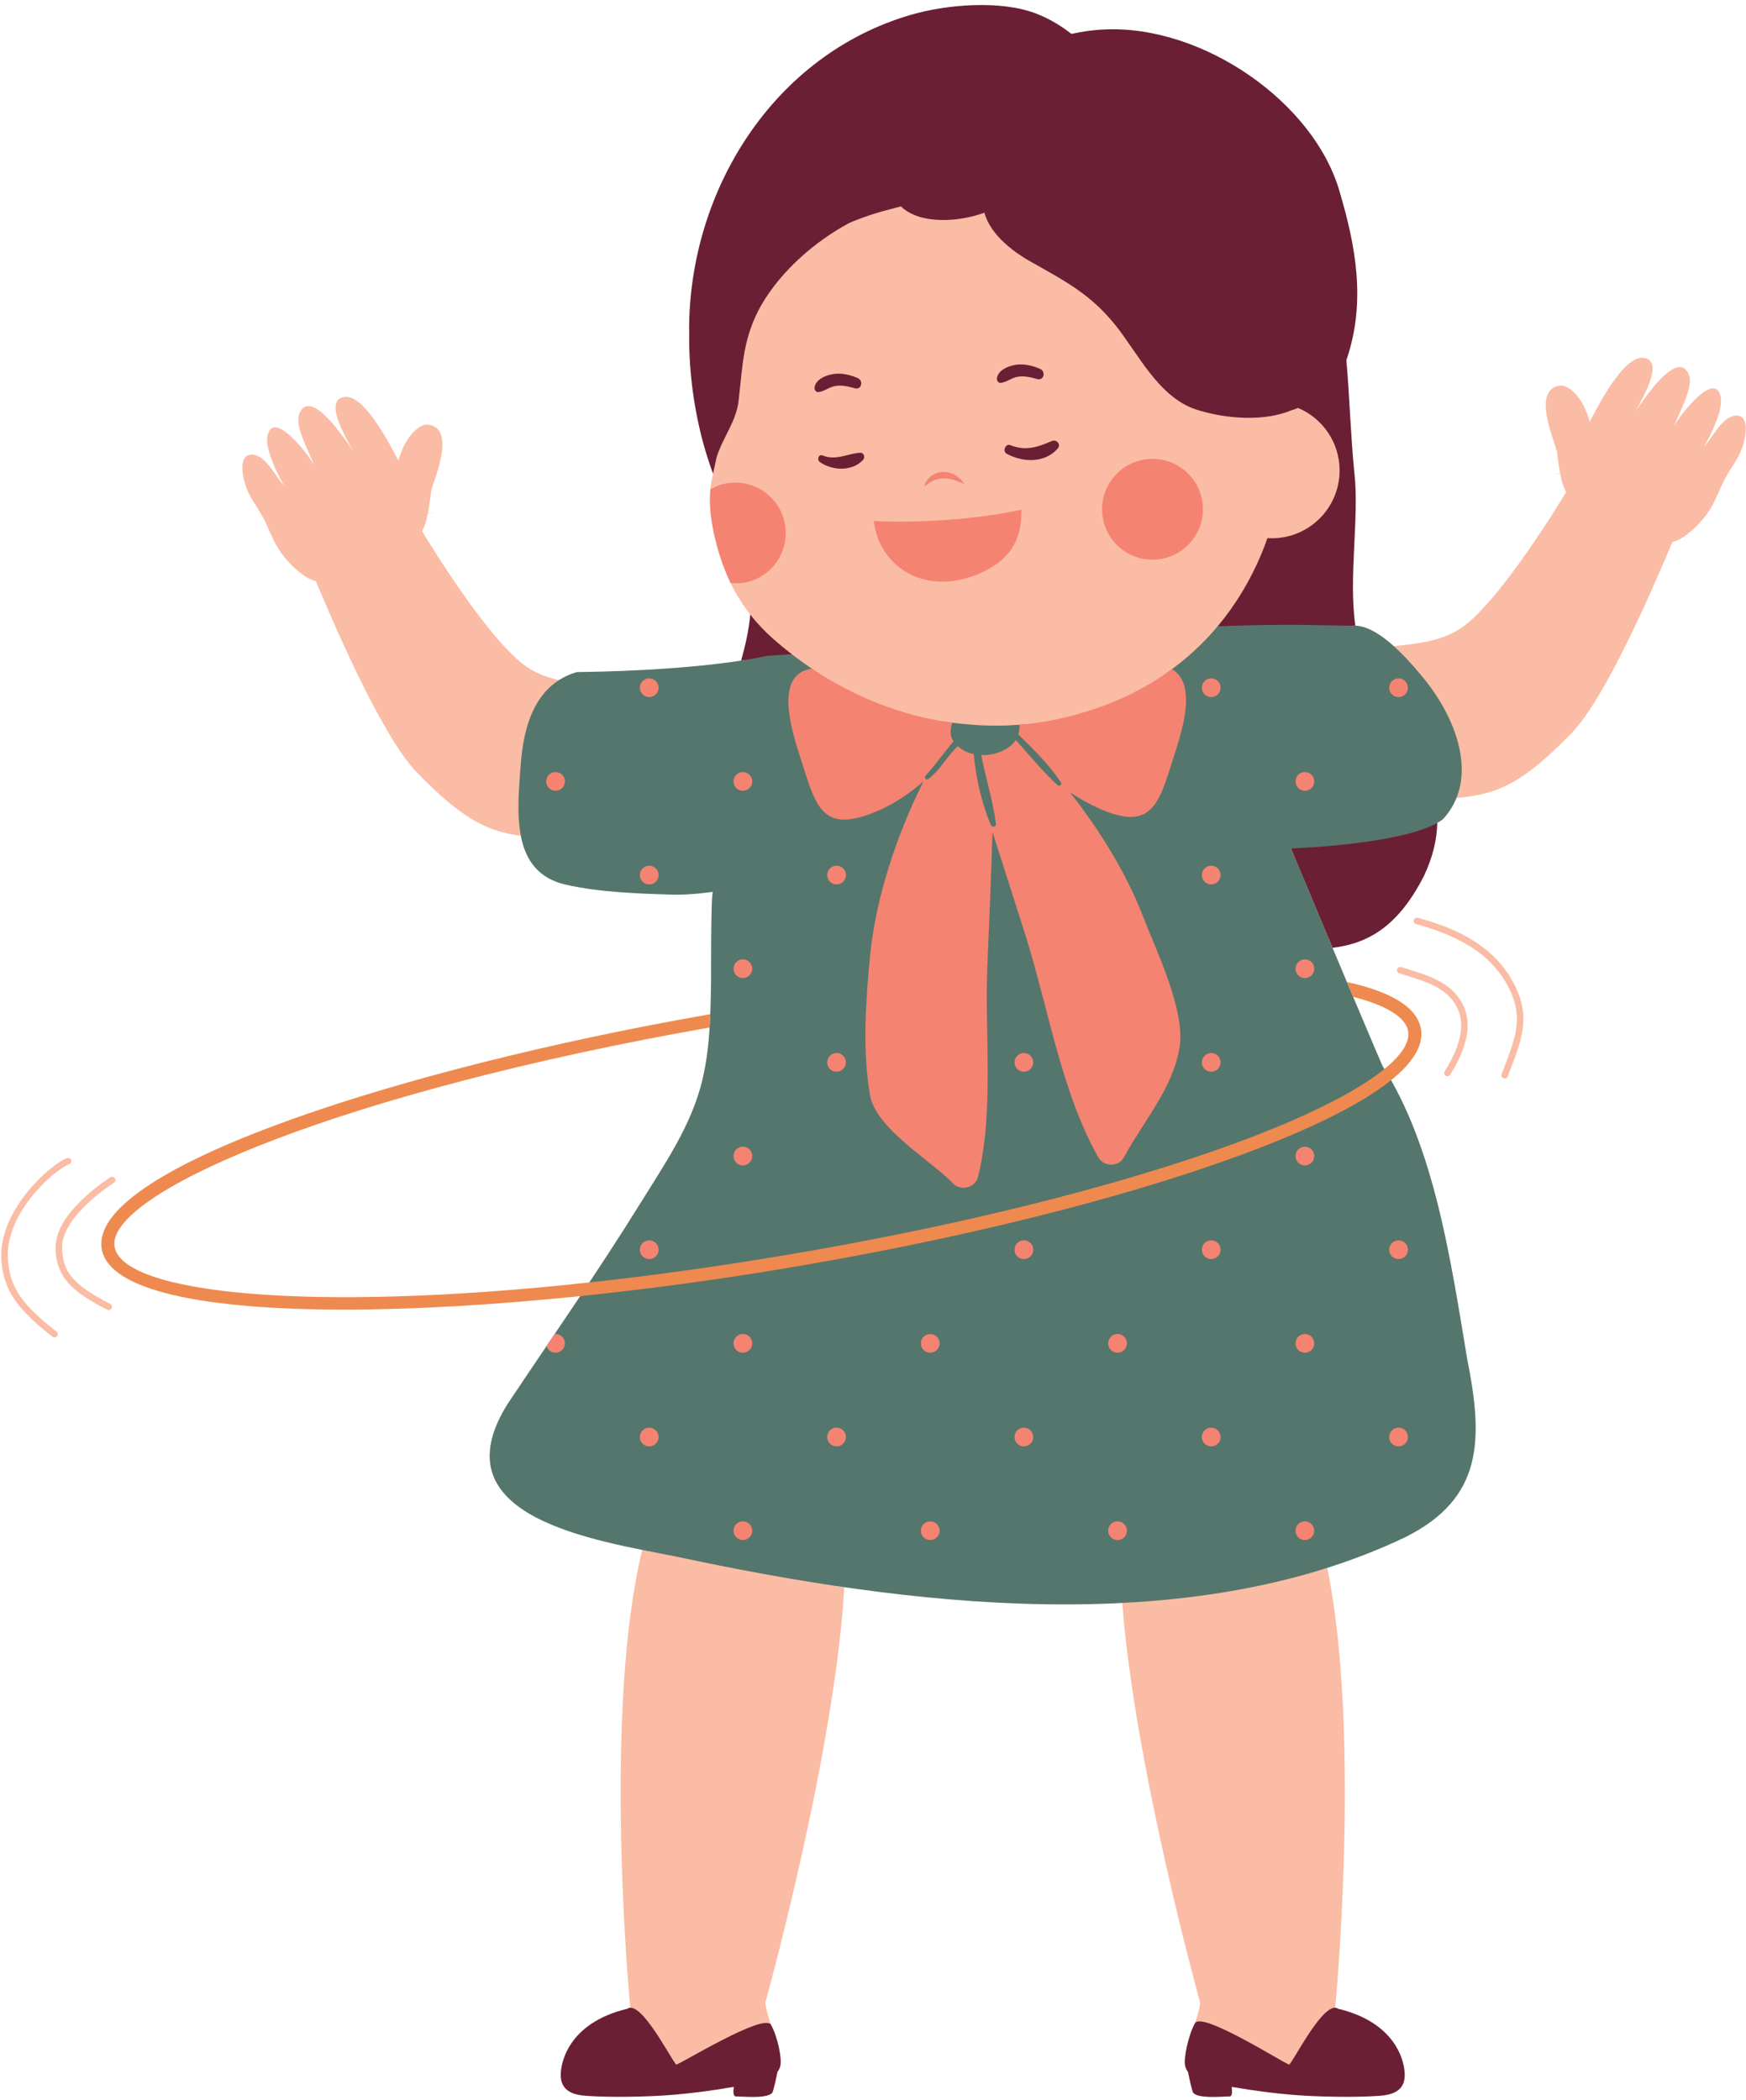 <?xml version="1.0" encoding="UTF-8" standalone="no"?><svg xmlns="http://www.w3.org/2000/svg" xmlns:xlink="http://www.w3.org/1999/xlink" fill="#000000" height="501.9" preserveAspectRatio="xMidYMid meet" version="1" viewBox="-0.3 -1.2 417.3 501.9" width="417.3" zoomAndPan="magnify"><defs><clipPath id="a"><path d="M 57 2 L 416.949 2 L 416.949 498 L 57 498 Z M 57 2"/></clipPath></defs><g><g clip-path="url(#a)" id="change1_5"><path d="M 175.602 138.242 C 175.164 138.242 174.762 138.242 174.328 138.18 C 172.863 135.164 171.715 131.93 170.844 128.508 C 169.785 124.344 169.07 120.051 169.477 115.73 C 170.145 115.34 170.871 115.039 171.617 114.785 C 171.582 115.012 171.551 115.238 171.523 115.469 L 171.512 115.582 L 171.496 115.66 C 171.488 115.77 171.477 115.883 171.461 115.988 C 171.145 119.465 171.555 123.176 172.781 128.016 C 173.633 131.355 174.758 134.484 176.121 137.301 C 176.27 137.598 176.43 137.887 176.582 138.18 C 176.258 138.211 175.934 138.238 175.602 138.242 Z M 413.895 98.23 C 410.922 99.051 408.957 103.492 406.984 105.551 C 408.523 102.82 411.516 96.98 410.969 93.781 C 409.785 87.008 401.109 98.035 399.832 100.664 C 400.762 97.75 404.715 91.223 403.273 88.188 C 400.512 82.125 392.434 94.5 390.676 96.953 C 391.773 94.809 397.961 84.777 392.359 84.32 C 387.629 83.957 381.512 96.059 379.633 99.633 C 379.746 99.391 378.574 96.492 378.336 96.023 C 377.012 93.426 374.566 90.555 372.277 91.004 C 365.996 92.234 370.945 103.504 371.855 106.863 C 372.055 109.137 372.418 111.105 372.617 112.082 L 370.926 111.922 L 372.633 112.164 C 372.707 112.523 372.754 112.734 372.754 112.734 L 372.789 112.645 C 372.895 113.871 373.352 115.156 373.996 116.438 L 373.992 116.434 C 373.992 116.434 357.379 144.328 347.895 149.535 C 344.102 151.852 338.66 152.715 332.805 153.223 C 333.449 153.801 334.09 154.414 334.719 155.047 C 334.133 155.109 333.551 155.164 332.977 155.215 L 332.113 155.289 L 331.469 154.711 C 328.363 151.922 325.633 150.414 323.574 150.355 L 321.891 150.305 L 321.652 148.641 C 320.734 142.266 321.074 135.23 321.406 128.43 C 321.695 122.473 321.965 116.848 321.402 111.973 C 320.918 107.102 320.625 102.145 320.34 97.352 C 320.102 93.309 319.855 89.133 319.496 85.062 L 319.457 84.637 L 319.598 84.234 C 324.281 70.656 321.574 57.438 317.949 45.16 C 312.262 25.258 287.824 7.797 265.652 7.797 C 265.055 7.797 264.465 7.809 263.855 7.836 C 261.488 7.922 258.988 8.254 256.207 8.855 L 255.293 9.051 L 254.559 8.477 C 252.07 6.539 249.375 4.98 246.758 3.965 C 243.492 2.68 239.172 2 234.258 2 C 228.863 2 222.949 2.816 218.031 4.246 C 189.113 12.633 168.492 40.34 166.551 72.617 L 166.438 77.621 C 166.254 85.797 167.246 94.461 169.305 102.684 C 169.742 104.426 170.281 106.258 170.938 108.258 C 170.711 109.461 170.422 110.656 170.152 111.855 C 170.148 111.895 170.141 111.93 170.137 111.965 L 170.137 111.934 C 170.129 111.969 170.121 112 170.113 112.035 C 169.875 113.094 169.664 114.16 169.535 115.234 C 169.504 115.391 169.504 115.574 169.473 115.73 C 169.07 120.055 169.785 124.344 170.844 128.512 C 171.715 131.93 172.863 135.164 174.324 138.18 C 175.617 140.832 177.176 143.324 179.004 145.672 C 179.57 146.395 180.168 147.098 180.785 147.789 C 180.34 151.199 179.527 154.438 178.762 157.23 L 178.418 158.48 L 177.137 158.676 C 169.867 159.785 157.164 161.164 137.867 161.441 C 136.648 161.82 135.523 162.348 134.426 163.043 L 133.723 163.488 L 132.914 163.309 C 132.359 163.184 131.848 163.043 131.336 162.902 C 131.957 162.344 132.621 161.82 133.352 161.355 C 130.828 160.789 128.551 160.004 126.684 158.863 C 117.195 153.656 100.586 125.762 100.586 125.762 L 100.578 125.766 C 101.223 124.484 101.68 123.199 101.789 121.973 L 101.82 122.062 C 101.82 122.062 101.867 121.875 101.934 121.547 L 103.688 121.34 L 101.953 121.461 C 102.148 120.504 102.52 118.508 102.727 116.191 C 103.633 112.836 108.582 101.562 102.305 100.332 C 100.012 99.887 97.57 102.754 96.242 105.352 C 96.004 105.82 94.832 108.719 94.949 108.961 L 94.945 108.961 C 93.07 105.387 86.953 93.285 82.219 93.652 C 76.617 94.105 82.805 104.137 83.906 106.285 C 82.145 103.828 74.07 91.453 71.309 97.516 C 69.863 100.555 73.816 107.078 74.746 109.996 C 73.469 107.363 64.793 96.336 63.613 103.113 C 63.062 106.309 66.055 112.152 67.594 114.879 C 65.621 112.824 63.656 108.383 60.684 107.559 C 57.473 106.887 57.422 110.031 57.777 112.254 C 58.645 117.656 61.215 119.312 63.43 124.227 C 64.562 126.73 65.492 129.121 67.176 131.328 C 68.816 133.473 70.816 135.422 73.117 136.852 C 73.812 137.246 74.5 137.508 75.184 137.688 C 78.496 145.566 90.625 174.41 99.273 183.355 C 110.602 195.07 116.559 197.52 124.184 198.57 C 124.051 197.895 123.949 197.199 123.867 196.496 C 124.062 196.527 124.254 196.562 124.453 196.59 L 125.871 196.781 L 126.145 198.188 C 127.254 203.922 130.207 207.141 135.438 208.316 C 143.508 210.129 152.93 210.406 160.504 210.629 C 160.805 210.641 161.109 210.645 161.418 210.645 C 165.324 210.645 169.766 209.992 169.812 209.984 L 170.398 213.941 C 171.328 213.805 171.883 213.055 171.98 212.566 C 171.836 213.289 171.66 217.16 171.648 231.48 C 171.645 232.492 171.637 233.656 171.637 233.656 C 171.594 236.148 171.555 238.727 171.453 241.281 L 171.426 241.98 L 171.449 241.977 L 171.293 244.512 C 170.898 250.949 170.039 256.098 168.594 260.719 C 165.961 269.109 161.285 276.551 156.766 283.746 C 156.039 284.898 155.316 286.051 154.602 287.203 C 151.086 292.887 147.199 298.918 142.387 306.164 L 142.391 306.164 L 140.027 309.703 C 137.996 312.738 135.953 315.773 133.898 318.816 L 132.078 321.512 C 128.961 326.117 125.828 330.75 122.727 335.406 C 118.828 341.605 117.785 346.922 119.621 351.199 C 123.465 360.145 138.949 364.355 153.59 367.297 L 155.633 367.707 L 155.16 369.645 C 154.512 369.52 153.859 369.391 153.195 369.258 C 144.102 406.59 149.66 471.367 150.328 478.676 C 150.945 478.633 151.66 479.02 152.43 479.676 L 152.508 480.527 L 150.672 480.656 L 150.516 480.766 L 150.129 480.859 C 135.547 484.336 135.719 494.719 135.723 494.863 C 135.734 495.852 135.754 497.508 140.145 497.746 C 142.109 497.891 144.711 497.969 147.664 497.969 C 152.242 497.969 157.164 497.781 160.836 497.461 C 165.199 497.082 169.594 496.504 173.898 495.75 C 174.102 495.715 174.336 495.684 174.566 495.648 L 177.461 495.219 C 177.461 495.219 177.059 497.914 177.059 497.926 C 177.762 497.961 178.645 498 179.547 498 C 181.41 498 182.27 497.82 182.621 497.707 C 182.867 496.836 183.195 495.414 183.562 493.625 L 183.648 493.199 L 183.906 492.844 C 184.09 492.598 184.199 492.363 184.27 492.043 C 184.508 491 183.676 486.293 182.227 483.73 L 182.125 483.555 L 182.062 483.363 C 181.961 483.043 181.867 482.738 181.77 482.43 C 182.895 482.195 183.688 482.25 183.961 482.734 C 183.965 482.738 183.965 482.742 183.969 482.746 C 183.34 480.812 182.77 478.973 182.602 477.52 C 183.367 474.742 199.297 416.809 201.488 378.156 C 200.824 378.059 200.164 377.957 199.5 377.859 L 199.613 375.863 L 201.773 376.176 C 220.797 378.93 237.906 380.27 254.082 380.27 C 258.746 380.27 263.367 380.152 267.816 379.922 L 269.766 379.82 L 269.914 381.766 C 269.914 381.773 269.914 381.781 269.914 381.789 C 269.25 381.828 268.586 381.883 267.922 381.918 C 270.859 420.453 285.812 474.832 286.555 477.52 C 286.398 478.875 285.891 480.566 285.312 482.359 C 285.59 481.875 286.379 481.832 287.496 482.082 C 287.402 482.379 287.312 482.676 287.219 482.973 L 287.152 483.164 L 287.055 483.344 C 285.559 485.984 284.684 491.078 284.898 492.102 C 284.953 492.359 285.066 492.594 285.246 492.844 L 285.508 493.195 L 285.594 493.625 C 285.961 495.41 286.285 496.832 286.535 497.707 C 286.887 497.816 287.746 497.996 289.609 497.996 C 290.512 497.996 291.395 497.957 292.098 497.926 C 292.094 497.91 291.695 495.219 291.695 495.219 L 294.586 495.645 C 294.816 495.68 295.051 495.711 295.258 495.75 C 299.562 496.5 303.957 497.078 308.32 497.457 C 311.992 497.777 316.914 497.969 321.492 497.969 C 324.445 497.969 327.047 497.891 329.055 497.738 C 333.406 497.508 333.426 495.852 333.438 494.82 C 333.441 494.715 333.609 484.336 319.027 480.855 L 318.641 480.766 L 318.488 480.652 L 316.652 480.523 L 316.73 479.672 C 317.496 479.016 318.215 478.629 318.828 478.672 C 319.473 471.637 324.652 411.32 316.918 373.523 C 316.281 373.727 315.633 373.898 314.992 374.094 C 314.98 374.039 314.973 373.98 314.961 373.926 L 314.598 372.164 L 316.312 371.617 C 322.824 369.551 329.012 367.125 334.676 364.418 C 351.445 356.035 352.449 344.18 348.371 323.785 L 347.684 319.645 C 344.273 298.992 340.406 275.59 330.434 257.973 L 329.773 256.812 L 328.879 255.375 C 328.797 255.242 328.719 255.109 328.637 254.973 C 328.574 254.859 328.508 254.746 328.438 254.637 L 328.348 254.496 L 328.281 254.344 C 326.316 249.766 323.844 243.926 321.273 237.832 L 319.699 234.098 C 318.574 231.422 315.316 223.664 315.316 223.664 L 317.953 223.352 C 326.926 222.285 332.98 217.508 338.168 207.422 C 340.145 203.273 341.141 199.355 341.211 195.438 L 341.234 194.289 L 342.234 193.73 C 342.629 193.512 342.941 193.316 343.199 193.137 C 344.371 191.844 345.289 190.387 345.934 188.797 L 346.387 187.68 L 347.582 187.555 C 347.879 187.523 348.168 187.492 348.461 187.461 C 348.277 188.168 348.062 188.867 347.789 189.547 C 356.77 188.617 362.723 187.039 375.312 174.02 C 383.961 165.078 396.086 136.23 399.398 128.352 C 400.082 128.176 400.77 127.91 401.465 127.516 C 403.766 126.086 405.77 124.141 407.406 121.992 C 409.094 119.785 410.02 117.395 411.152 114.891 C 413.371 109.98 415.941 108.32 416.805 102.922 C 417.156 100.703 417.105 97.559 413.895 98.23" fill="#fabca4"/></g><g id="change1_1"><path d="M 1.562 299.184 C 1.246 288.641 12.359 278.602 16.258 277.039 C 16.656 276.883 16.852 276.43 16.691 276.031 C 16.531 275.629 16.07 275.438 15.68 275.598 C 11.52 277.262 -0.328 287.973 0.008 299.227 C 0.25 307.41 4.32 312.07 12.246 318.301 C 12.391 318.41 12.559 318.469 12.727 318.469 C 12.957 318.469 13.188 318.363 13.336 318.172 C 13.605 317.836 13.543 317.348 13.207 317.078 C 5.496 311.02 1.789 306.797 1.562 299.184" fill="#fabca4"/></g><g id="change1_2"><path d="M 338.566 218.164 C 338.145 218.059 337.723 218.297 337.609 218.707 C 337.496 219.121 337.738 219.551 338.152 219.664 C 350.109 222.949 357.059 227.895 360.676 235.691 C 363.715 242.23 361.867 247.023 359.074 254.273 L 358.602 255.508 C 358.445 255.91 358.645 256.359 359.047 256.512 C 359.141 256.547 359.234 256.562 359.324 256.562 C 359.637 256.562 359.934 256.375 360.051 256.066 L 360.523 254.836 C 363.355 247.484 365.402 242.176 362.086 235.035 C 357.18 224.465 346.938 220.465 338.566 218.164" fill="#fabca4"/></g><g id="change1_3"><path d="M 26.086 280.188 C 25.547 280.527 12.887 288.555 12.98 296.988 C 13.059 304.258 17.199 307.691 25.332 311.832 C 25.441 311.891 25.566 311.914 25.684 311.914 C 25.965 311.914 26.238 311.762 26.375 311.492 C 26.57 311.109 26.418 310.641 26.035 310.445 C 17.285 305.988 14.598 302.84 14.535 296.969 C 14.453 289.406 26.785 281.582 26.91 281.508 C 27.273 281.277 27.383 280.797 27.156 280.434 C 26.926 280.066 26.445 279.961 26.086 280.188" fill="#fabca4"/></g><g id="change1_4"><path d="M 345.23 255.926 C 345.359 256.008 345.5 256.047 345.645 256.047 C 345.902 256.047 346.152 255.918 346.301 255.68 C 351.668 247.141 351.848 240.371 346.836 235.562 C 344.023 232.867 339.926 231.602 336.312 230.484 C 335.734 230.309 335.168 230.133 334.609 229.953 C 334.203 229.824 333.766 230.047 333.633 230.457 C 333.504 230.863 333.727 231.305 334.137 231.434 C 334.695 231.613 335.27 231.793 335.855 231.973 C 339.305 233.035 343.215 234.242 345.762 236.688 C 350.227 240.973 349.977 246.914 344.984 254.855 C 344.758 255.219 344.867 255.699 345.23 255.926" fill="#fabca4"/></g><g id="change2_1"><path d="M 327.203 195.48 C 317.191 197.113 308.246 201.59 308.246 201.59 C 308.246 201.59 312.848 212.629 318.184 225.34 C 327.234 224.266 334.113 219.676 339.969 208.285 C 342.18 203.641 343.133 199.422 343.207 195.48 C 337.582 194.07 332.816 194.566 327.203 195.48" fill="#6b1f34"/></g><g id="change2_2"><path d="M 179.008 145.672 C 178.695 149.422 177.832 153.07 176.832 156.695 C 181.039 156.055 183.43 158.621 183.43 158.621 C 183.43 158.621 185.227 155.414 188.969 155.18 C 187.367 153.945 185.812 152.664 184.309 151.332 C 182.32 149.559 180.566 147.668 179.008 145.672" fill="#6b1f34"/></g><g id="change2_3"><path d="M 319.488 478.914 C 319.285 478.766 319.062 478.691 318.828 478.676 C 315.098 478.414 307.746 493.609 307.703 492.211 C 306.633 491.992 286.953 479.473 285.312 482.359 C 285.312 482.359 285.312 482.359 285.312 482.363 C 283.688 485.23 282.539 490.918 282.941 492.527 C 283.066 493.102 283.312 493.59 283.633 494.027 C 283.945 495.551 284.395 497.617 284.75 498.727 C 285.348 500.609 292.355 499.836 293.547 499.879 C 294.273 499.902 294.219 498.605 294.07 497.594 C 294.352 497.637 294.656 497.676 294.91 497.723 C 299.246 498.48 303.734 499.066 308.145 499.453 C 314.531 500.008 323.852 500.137 329.16 499.738 C 332.242 499.574 335.391 498.684 335.434 494.887 C 335.52 492.266 333.926 482.355 319.488 478.914" fill="#6b1f34"/></g><g id="change2_4"><path d="M 183.961 482.738 C 182.324 479.848 162.523 491.992 161.453 492.211 C 161.406 493.609 154.059 478.414 150.328 478.676 C 150.09 478.691 149.867 478.766 149.664 478.914 C 135.227 482.355 133.637 492.266 133.723 494.887 C 133.766 498.684 136.91 499.574 139.992 499.738 C 145.301 500.137 154.621 500.008 161.008 499.453 C 165.418 499.066 169.906 498.48 174.242 497.723 C 174.496 497.676 174.801 497.637 175.086 497.594 C 174.934 498.605 174.879 499.902 175.609 499.879 C 176.801 499.836 183.805 500.609 184.402 498.727 C 184.758 497.617 185.207 495.551 185.52 494.027 C 185.84 493.59 186.086 493.102 186.211 492.527 C 186.613 490.922 185.586 485.617 183.965 482.746 C 183.965 482.742 183.965 482.742 183.961 482.738" fill="#6b1f34"/></g><g id="change2_5"><path d="M 198.926 91.152 C 200.578 90.711 202.406 91.145 204.008 91.602 C 205.629 92.062 206.133 89.773 204.68 89.16 C 202.781 88.355 200.723 87.859 198.652 88.234 C 196.984 88.535 194.707 89.484 194.387 91.348 C 194.297 91.879 194.629 92.578 195.273 92.512 C 196.59 92.375 197.633 91.5 198.926 91.152" fill="#6b1f34"/></g><g id="change2_6"><path d="M 247.594 89.398 C 249.215 89.859 249.719 87.566 248.266 86.953 C 246.363 86.152 244.305 85.656 242.234 86.031 C 240.566 86.332 238.289 87.281 237.973 89.145 C 237.879 89.676 238.211 90.375 238.859 90.309 C 240.176 90.172 241.219 89.297 242.508 88.949 C 244.16 88.508 245.988 88.941 247.594 89.398" fill="#6b1f34"/></g><g id="change2_7"><path d="M 308.246 96.906 C 308.812 96.758 309.371 96.551 309.922 96.293 C 315.766 98.742 319.867 104.516 319.867 111.246 C 319.867 120.199 312.609 127.457 303.656 127.457 C 303.309 127.457 302.969 127.426 302.629 127.406 C 302.176 128.68 301.703 129.945 301.184 131.184 C 298.52 137.543 295.027 143.367 290.699 148.523 C 297.496 148.227 302.426 155.977 307.297 155.988 C 314.688 156.004 320.715 148.391 323.316 148.336 C 323.422 148.336 323.527 148.352 323.633 148.355 C 321.957 136.707 324.625 122.449 323.395 111.77 C 322.5 102.836 322.277 93.805 321.488 84.887 C 326.328 70.844 323.609 57.266 319.871 44.609 C 313.762 23.223 287.207 4.82 263.785 5.836 C 261.152 5.93 258.469 6.316 255.785 6.898 C 253.168 4.859 250.293 3.191 247.488 2.102 C 238.977 -1.246 226.023 -0.156 217.473 2.324 C 184.48 11.895 164.402 44.43 164.402 77.617 C 164.402 77.617 164.414 77.602 164.438 77.574 C 164.242 86.273 165.324 95.023 167.367 103.172 C 168.121 106.18 169.074 109.121 170.113 112.031 C 170.121 112 170.129 111.965 170.137 111.934 L 170.137 111.965 C 170.141 111.926 170.148 111.891 170.152 111.855 C 170.438 110.582 170.75 109.316 170.984 108.039 C 172.574 103.121 175.676 99.508 176.227 94.57 C 177.254 85.676 177.254 79.516 181.699 71.645 C 186.48 63.449 194.43 56.562 202.621 52.113 C 202.938 51.98 203.246 51.844 203.562 51.715 C 203.617 51.691 203.676 51.672 203.73 51.645 C 206.508 50.527 209.363 49.59 212.266 48.855 C 212.266 48.855 213.277 48.594 215.023 48.125 C 219.406 52.41 228.523 51.992 234.98 49.641 C 236.422 55.117 242.492 59.461 246.723 61.719 C 254.594 66.168 260.41 69.246 266.227 76.434 C 271.703 83.277 276.492 93.543 285.391 96.621 C 293.07 99.121 302.07 99.473 308.246 96.906" fill="#6b1f34"/></g><g id="change2_8"><path d="M 251.047 104.227 C 247.664 105.695 244.801 106.648 241.199 105.203 C 239.996 104.723 239.219 106.672 240.328 107.27 C 244.191 109.352 249.328 109.535 252.461 106.059 C 253.395 105.023 252.234 103.711 251.047 104.227" fill="#6b1f34"/></g><g id="change2_9"><path d="M 205.27 107.012 C 202.102 107.246 199.5 108.961 196.289 107.656 C 195.328 107.266 194.902 108.699 195.629 109.219 C 198.555 111.316 203.387 111.551 205.98 108.723 C 206.527 108.129 206.195 106.945 205.27 107.012" fill="#6b1f34"/></g><g id="change3_1"><path d="M 350.336 323.461 C 346.453 300.141 342.555 272.988 330.113 253.559 C 322.746 236.391 308.246 201.59 308.246 201.59 C 308.246 201.59 336.465 200.672 344.535 194.641 C 353.086 185.441 348.395 171.199 339.836 160.77 C 335.004 154.879 328.605 148.23 323.316 148.34 C 319.004 148.422 307.816 147.77 290.695 148.52 C 287.344 152.52 283.484 156.117 279.117 159.234 C 271.363 164.781 266 174.355 255.008 176.516 C 252.746 176.953 246.488 171.742 244.242 171.953 C 243.789 171.996 243.344 172.016 242.895 172.051 C 242.105 172.105 241.32 172.16 240.539 172.191 C 240.383 172.195 240.223 172.199 240.066 172.203 C 239.254 172.23 238.441 172.25 237.633 172.25 C 237.48 172.25 237.332 172.242 237.184 172.242 C 235.414 172.227 233.656 172.152 231.906 172.008 C 230.367 171.902 228.84 171.734 227.32 171.535 C 227.32 171.539 227.316 171.539 227.316 171.547 C 227.059 171.512 226.797 171.484 226.539 171.449 C 220.965 170.652 214.395 172.34 209.191 170.355 C 203.312 168.117 198.859 162.055 193.66 158.57 C 192.055 157.492 190.484 156.359 188.953 155.18 C 185.215 155.41 183.023 155.551 183.023 155.551 C 183.023 155.551 169.293 159.012 137.555 159.441 C 127.562 162.359 124.805 172.422 124.145 181.66 C 123.355 192.723 121.625 207.262 134.992 210.27 C 143.043 212.082 152.215 212.391 160.445 212.633 C 164.766 212.762 170.105 211.961 170.105 211.961 C 169.574 212.039 169.664 232.141 169.645 233.34 C 169.492 242.289 169.383 251.492 166.684 260.121 C 163.715 269.582 158.074 277.801 152.902 286.152 C 142.793 302.473 131.914 318.02 121.035 334.34 C 103.934 361.551 142.016 366.992 161.453 370.871 C 215.863 382.531 283.484 391.082 335.562 366.211 C 354.227 356.879 354.227 342.891 350.336 323.461" fill="#55766c"/></g><g id="change4_1"><path d="M 333.961 165.418 C 335.191 165.418 336.195 164.414 336.195 163.184 C 336.195 161.941 335.191 160.941 333.961 160.941 C 332.723 160.941 331.719 161.941 331.719 163.184 C 331.719 164.414 332.723 165.418 333.961 165.418" fill="#f58371"/></g><g id="change4_2"><path d="M 311.57 228.102 C 311.262 228.102 310.969 228.164 310.699 228.277 C 310.164 228.504 309.738 228.93 309.512 229.469 C 309.398 229.734 309.336 230.031 309.336 230.34 C 309.336 231.266 309.898 232.059 310.703 232.402 C 310.969 232.516 311.266 232.578 311.574 232.578 C 312.805 232.578 313.812 231.57 313.812 230.34 C 313.809 230.031 313.746 229.734 313.633 229.469 C 313.293 228.664 312.496 228.102 311.57 228.102" fill="#f58371"/></g><g id="change4_3"><path d="M 333.961 295.262 C 332.723 295.262 331.719 296.258 331.719 297.496 C 331.719 298.734 332.723 299.734 333.961 299.734 C 335.191 299.734 336.195 298.734 336.195 297.496 C 336.195 296.258 335.191 295.262 333.961 295.262" fill="#f58371"/></g><g id="change4_4"><path d="M 311.57 317.648 C 311.262 317.648 310.969 317.711 310.699 317.82 C 310.164 318.047 309.738 318.477 309.512 319.012 C 309.398 319.281 309.336 319.574 309.336 319.883 C 309.336 320.191 309.398 320.484 309.512 320.754 C 309.738 321.289 310.164 321.719 310.699 321.945 C 310.969 322.059 311.262 322.121 311.57 322.121 C 312.496 322.121 313.293 321.559 313.633 320.754 C 313.746 320.484 313.809 320.191 313.809 319.883 C 313.809 319.574 313.746 319.281 313.633 319.012 C 313.293 318.211 312.496 317.648 311.57 317.648" fill="#f58371"/></g><g id="change4_5"><path d="M 311.57 272.871 C 311.262 272.871 310.969 272.934 310.699 273.047 C 309.898 273.387 309.336 274.18 309.336 275.109 C 309.336 276.035 309.898 276.836 310.699 277.176 C 310.969 277.289 311.262 277.352 311.57 277.352 C 312.805 277.352 313.809 276.348 313.809 275.109 C 313.809 273.871 312.805 272.871 311.57 272.871" fill="#f58371"/></g><g id="change4_6"><path d="M 333.961 340.031 C 332.723 340.031 331.719 341.031 331.719 342.273 C 331.719 343.504 332.723 344.508 333.961 344.508 C 335.191 344.508 336.195 343.504 336.195 342.273 C 336.195 341.031 335.191 340.031 333.961 340.031" fill="#f58371"/></g><g id="change4_7"><path d="M 311.57 362.418 C 311.262 362.418 310.969 362.48 310.699 362.594 C 309.898 362.934 309.336 363.727 309.336 364.656 C 309.336 365.582 309.898 366.379 310.699 366.719 C 310.969 366.832 311.262 366.895 311.57 366.895 C 312.805 366.898 313.809 365.891 313.809 364.656 C 313.809 363.418 312.805 362.418 311.57 362.418" fill="#f58371"/></g><g id="change4_8"><path d="M 310.699 187.629 C 310.969 187.742 311.262 187.805 311.57 187.805 C 312.805 187.805 313.809 186.801 313.809 185.566 C 313.809 184.324 312.805 183.328 311.57 183.328 C 311.262 183.328 310.969 183.391 310.699 183.504 C 309.895 183.84 309.336 184.637 309.336 185.562 C 309.336 186.492 309.898 187.289 310.699 187.629" fill="#f58371"/></g><g id="change4_9"><path d="M 289.184 205.715 C 287.945 205.715 286.949 206.715 286.949 207.953 C 286.949 209.188 287.945 210.191 289.184 210.191 C 290.422 210.191 291.426 209.188 291.426 207.953 C 291.426 206.715 290.422 205.715 289.184 205.715" fill="#f58371"/></g><g id="change4_10"><path d="M 289.184 160.941 C 287.945 160.941 286.949 161.941 286.949 163.184 C 286.949 164.414 287.945 165.418 289.184 165.418 C 290.422 165.418 291.426 164.414 291.426 163.184 C 291.426 161.941 290.422 160.941 289.184 160.941" fill="#f58371"/></g><g id="change4_11"><path d="M 266.797 322.121 C 267.727 322.121 268.52 321.559 268.859 320.754 C 268.973 320.484 269.035 320.191 269.035 319.883 C 269.035 319.574 268.973 319.281 268.859 319.012 C 268.52 318.211 267.727 317.648 266.797 317.648 C 265.871 317.648 265.074 318.211 264.734 319.012 C 264.621 319.281 264.562 319.574 264.562 319.883 C 264.562 320.191 264.621 320.484 264.734 320.754 C 265.074 321.559 265.871 322.121 266.797 322.121" fill="#f58371"/></g><g id="change4_12"><path d="M 244.414 295.262 C 243.176 295.262 242.176 296.258 242.176 297.496 C 242.176 298.734 243.176 299.734 244.414 299.734 C 245.648 299.734 246.652 298.734 246.652 297.496 C 246.652 296.258 245.648 295.262 244.414 295.262" fill="#f58371"/></g><g id="change4_13"><path d="M 289.184 295.262 C 287.945 295.262 286.949 296.258 286.949 297.496 C 286.949 298.734 287.945 299.734 289.184 299.734 C 290.422 299.734 291.426 298.734 291.426 297.496 C 291.422 296.258 290.422 295.262 289.184 295.262" fill="#f58371"/></g><g id="change4_14"><path d="M 244.414 250.484 C 243.176 250.484 242.176 251.488 242.176 252.727 C 242.176 253.961 243.176 254.961 244.414 254.961 C 245.648 254.961 246.652 253.961 246.652 252.727 C 246.652 251.488 245.648 250.484 244.414 250.484" fill="#f58371"/></g><g id="change4_15"><path d="M 289.184 250.484 C 287.945 250.484 286.949 251.488 286.949 252.727 C 286.949 253.961 287.945 254.961 289.184 254.961 C 290.422 254.961 291.426 253.961 291.426 252.727 C 291.422 251.488 290.422 250.484 289.184 250.484" fill="#f58371"/></g><g id="change4_16"><path d="M 223.605 318.301 C 223.203 317.895 222.641 317.648 222.027 317.648 C 221.098 317.648 220.301 318.211 219.965 319.012 C 219.852 319.281 219.789 319.574 219.789 319.883 C 219.789 320.191 219.852 320.484 219.965 320.754 C 220.305 321.559 221.098 322.121 222.027 322.121 C 222.641 322.121 223.203 321.871 223.605 321.465 C 223.809 321.262 223.973 321.02 224.086 320.754 C 224.199 320.484 224.266 320.191 224.266 319.883 C 224.266 319.574 224.199 319.281 224.086 319.012 C 223.973 318.742 223.809 318.504 223.605 318.301" fill="#f58371"/></g><g id="change4_17"><path d="M 266.797 362.418 C 268.035 362.418 269.035 363.422 269.035 364.656 C 269.035 365.895 268.035 366.895 266.797 366.895 C 265.562 366.895 264.559 365.895 264.559 364.656 C 264.559 363.422 265.562 362.418 266.797 362.418" fill="#f58371"/></g><g id="change4_18"><path d="M 244.414 340.031 C 243.176 340.031 242.176 341.031 242.176 342.273 C 242.176 343.504 243.176 344.508 244.414 344.508 C 245.648 344.508 246.652 343.504 246.652 342.273 C 246.652 341.031 245.648 340.031 244.414 340.031" fill="#f58371"/></g><g id="change4_19"><path d="M 289.184 340.031 C 287.945 340.031 286.949 341.031 286.949 342.273 C 286.949 343.504 287.945 344.508 289.184 344.508 C 290.422 344.508 291.426 343.504 291.426 342.273 C 291.426 341.031 290.422 340.031 289.184 340.031" fill="#f58371"/></g><g id="change4_20"><path d="M 177.254 183.328 C 178.488 183.328 179.492 184.328 179.492 185.566 C 179.492 186.805 178.488 187.805 177.254 187.805 C 176.016 187.805 175.012 186.805 175.012 185.566 C 175.012 184.328 176.016 183.328 177.254 183.328" fill="#f58371"/></g><g id="change4_21"><path d="M 154.867 205.715 C 153.629 205.715 152.629 206.715 152.629 207.953 C 152.629 209.188 153.629 210.191 154.867 210.191 C 156.102 210.191 157.105 209.188 157.105 207.953 C 157.105 206.715 156.102 205.715 154.867 205.715" fill="#f58371"/></g><g id="change4_22"><path d="M 199.641 205.715 C 198.398 205.715 197.402 206.715 197.402 207.953 C 197.402 209.188 198.398 210.191 199.641 210.191 C 200.875 210.191 201.879 209.188 201.879 207.953 C 201.879 206.715 200.875 205.715 199.641 205.715" fill="#f58371"/></g><g id="change4_23"><path d="M 154.867 160.941 C 153.629 160.941 152.629 161.941 152.629 163.18 C 152.629 164.414 153.629 165.414 154.867 165.414 C 156.102 165.414 157.105 164.414 157.105 163.18 C 157.105 161.941 156.102 160.941 154.867 160.941" fill="#f58371"/></g><g id="change4_24"><path d="M 132.48 183.328 C 131.238 183.328 130.242 184.328 130.242 185.566 C 130.242 186.801 131.238 187.809 132.48 187.809 C 133.711 187.809 134.719 186.801 134.719 185.566 C 134.719 184.324 133.711 183.328 132.48 183.328" fill="#f58371"/></g><g id="change4_25"><path d="M 177.25 322.121 C 178.176 322.121 178.973 321.559 179.312 320.754 C 179.426 320.484 179.488 320.191 179.488 319.883 C 179.488 319.574 179.426 319.281 179.312 319.012 C 178.973 318.211 178.18 317.648 177.25 317.648 C 176.324 317.648 175.527 318.211 175.188 319.012 C 175.074 319.281 175.016 319.574 175.016 319.883 C 175.016 320.191 175.074 320.484 175.188 320.754 C 175.527 321.559 176.324 322.121 177.25 322.121" fill="#f58371"/></g><g id="change4_26"><path d="M 177.254 272.871 C 178.488 272.871 179.492 273.875 179.492 275.113 C 179.492 276.348 178.488 277.352 177.254 277.352 C 176.016 277.352 175.012 276.348 175.012 275.113 C 175.012 273.875 176.016 272.871 177.254 272.871" fill="#f58371"/></g><g id="change4_27"><path d="M 154.867 295.262 C 153.629 295.262 152.629 296.258 152.629 297.496 C 152.629 298.734 153.629 299.734 154.867 299.734 C 156.102 299.734 157.105 298.734 157.105 297.496 C 157.105 296.258 156.102 295.262 154.867 295.262" fill="#f58371"/></g><g id="change4_28"><path d="M 199.641 250.484 C 198.398 250.484 197.402 251.488 197.402 252.727 C 197.402 253.961 198.398 254.961 199.641 254.961 C 200.875 254.961 201.879 253.961 201.879 252.727 C 201.879 251.488 200.875 250.484 199.641 250.484" fill="#f58371"/></g><g id="change4_29"><path d="M 132.48 317.648 C 132.395 317.648 132.32 317.684 132.238 317.695 C 132.238 317.695 132.234 317.695 132.234 317.695 C 131.645 318.57 131.059 319.441 130.465 320.32 C 130.43 320.371 130.395 320.422 130.359 320.477 C 130.387 320.566 130.383 320.668 130.418 320.754 C 130.758 321.559 131.551 322.121 132.48 322.121 C 133.402 322.121 134.199 321.559 134.539 320.754 C 134.652 320.484 134.719 320.191 134.719 319.883 C 134.719 319.574 134.652 319.281 134.539 319.012 C 134.199 318.211 133.402 317.648 132.48 317.648" fill="#f58371"/></g><g id="change4_30"><path d="M 177.254 232.578 C 178.488 232.578 179.488 231.57 179.488 230.34 C 179.488 230.027 179.426 229.734 179.312 229.469 C 178.977 228.664 178.18 228.102 177.254 228.102 C 176.324 228.102 175.531 228.664 175.191 229.469 C 175.078 229.734 175.016 230.031 175.016 230.34 C 175.016 231.57 176.016 232.578 177.254 232.578" fill="#f58371"/></g><g id="change4_31"><path d="M 222.027 362.418 C 220.785 362.418 219.789 363.418 219.789 364.656 C 219.789 365.891 220.785 366.898 222.027 366.898 C 222.641 366.898 223.203 366.645 223.605 366.238 C 224.012 365.836 224.266 365.273 224.266 364.656 C 224.266 364.035 224.012 363.477 223.605 363.074 C 223.203 362.668 222.641 362.418 222.027 362.418" fill="#f58371"/></g><g id="change4_32"><path d="M 177.254 362.418 C 178.488 362.418 179.492 363.422 179.492 364.656 C 179.492 365.895 178.488 366.895 177.254 366.895 C 176.016 366.895 175.012 365.895 175.012 364.656 C 175.012 363.422 176.016 362.418 177.254 362.418" fill="#f58371"/></g><g id="change4_33"><path d="M 154.867 340.031 C 153.629 340.031 152.629 341.031 152.629 342.273 C 152.629 343.504 153.629 344.508 154.867 344.508 C 156.102 344.508 157.105 343.504 157.105 342.273 C 157.105 341.031 156.102 340.031 154.867 340.031" fill="#f58371"/></g><g id="change4_34"><path d="M 199.641 340.031 C 198.398 340.031 197.402 341.031 197.402 342.273 C 197.402 343.504 198.398 344.508 199.641 344.508 C 200.875 344.508 201.879 343.504 201.879 342.273 C 201.879 341.031 200.875 340.031 199.641 340.031" fill="#f58371"/></g><g id="change4_35"><path d="M 280.133 179.98 C 281.91 174.316 286.148 162.441 279.793 158.738 C 271.898 164.535 262.316 168.758 251 170.98 C 248.438 171.477 245.879 171.816 243.332 172.023 C 243.344 172.156 243.355 172.289 243.359 172.422 C 243.375 173.117 243.277 173.754 243.094 174.336 C 246.742 177.926 250.484 181.617 253.289 185.824 C 253.637 186.344 252.887 186.859 252.461 186.465 C 248.883 183.164 245.734 179.328 242.48 175.656 C 241.254 177.582 238.898 178.711 236.48 179.129 C 235.754 179.258 234.984 179.297 234.215 179.266 C 235.301 184.719 236.949 190.016 237.73 195.59 C 237.848 196.418 236.805 196.707 236.484 195.934 C 234.324 190.754 232.973 184.863 232.418 179.035 C 230.984 178.727 229.641 178.102 228.59 177.137 C 228.07 177.676 227.555 178.219 227.066 178.785 C 225.258 180.883 223.805 183.398 221.527 185.023 C 221.027 185.383 220.52 184.625 220.898 184.211 C 223.273 181.609 225.309 178.676 227.598 175.988 C 227.57 175.945 227.535 175.914 227.508 175.871 C 226.688 174.559 226.75 172.961 227.32 171.535 C 215.195 169.941 203.746 165.297 193.766 158.621 C 183.973 159.934 189.551 175.27 191.316 180.895 C 194.707 191.684 196.324 197.809 208.34 193.09 C 212.832 191.324 216.805 188.703 220.395 185.586 C 213.695 198.984 208.883 214.145 207.625 227.484 C 206.602 238.301 205.789 249.859 207.648 260.617 C 209.02 268.539 222.312 276.262 227.516 281.68 C 229.336 283.574 232.816 282.691 233.449 280.109 C 237.332 264.258 234.996 246.09 235.68 229.84 C 236.133 219.117 236.57 208.398 236.914 197.68 C 239.488 205.773 242.102 213.855 244.676 221.961 C 250.121 239.117 253.324 259.723 262.199 275.434 C 263.48 277.699 267.066 277.781 268.324 275.434 C 272.961 266.797 279.988 259 281.605 249.211 C 283.078 240.312 276.047 226.059 272.891 217.848 C 269.078 207.953 262.82 197.555 255.395 188.148 C 257.602 189.629 259.941 190.949 262.449 192.062 C 275.008 197.621 276.695 190.922 280.133 179.98" fill="#f58371"/></g><g id="change4_36"><path d="M 275.148 108.477 C 281.801 108.477 287.195 113.871 287.195 120.527 C 287.195 127.18 281.801 132.574 275.148 132.574 C 268.492 132.574 263.098 127.18 263.098 120.527 C 263.098 113.871 268.492 108.477 275.148 108.477" fill="#f58371"/></g><g id="change4_37"><path d="M 175.289 114.145 C 173.176 114.176 171.184 114.734 169.477 115.73 C 169.07 120.051 169.785 124.344 170.844 128.508 C 171.715 131.93 172.863 135.164 174.328 138.18 C 174.762 138.242 175.164 138.242 175.602 138.242 C 182.254 138.18 187.57 132.707 187.48 126.055 C 187.418 119.398 181.945 114.082 175.289 114.145" fill="#f58371"/></g><g id="change4_38"><path d="M 221.969 114.105 C 222.41 113.871 222.867 113.551 223.438 113.434 C 223.961 113.203 224.574 113.188 225.164 113.133 C 225.773 113.156 226.383 113.199 226.965 113.363 C 227.57 113.441 228.066 113.688 228.562 113.824 C 229.527 114.242 230.234 114.496 230.234 114.496 C 230.234 114.496 230.133 114.336 229.938 114.09 C 229.719 113.863 229.496 113.449 229.062 113.113 C 228.598 112.824 228.09 112.277 227.395 112.07 C 226.742 111.738 225.953 111.637 225.152 111.582 C 224.754 111.586 224.352 111.695 223.965 111.754 C 223.562 111.781 223.227 112.02 222.887 112.18 C 222.176 112.465 221.773 113.082 221.367 113.469 C 220.988 113.891 220.883 114.398 220.727 114.668 C 220.602 114.965 220.551 115.137 220.551 115.137 C 220.551 115.137 220.719 115.031 220.973 114.844 C 221.223 114.66 221.555 114.367 221.969 114.105" fill="#f58371"/></g><g id="change4_39"><path d="M 232.273 136.477 C 241.879 132.98 243.945 126.93 243.809 120.621 C 233.434 122.926 219.039 123.883 208.527 123.336 C 209.848 134.059 220.184 140.875 232.273 136.477" fill="#f58371"/></g><g id="change5_1"><path d="M 339.316 244.75 C 338.656 240.77 334.773 237.555 327.781 235.191 L 327.781 235.188 C 325.941 234.566 323.863 234.012 321.613 233.504 C 322.113 234.695 322.613 235.883 323.113 237.059 C 324.406 237.398 325.652 237.75 326.785 238.133 L 326.785 238.137 C 332.523 240.074 335.801 242.539 336.25 245.262 C 336.688 247.883 334.695 250.961 330.57 254.32 C 323.906 259.746 311.66 265.902 295 272.02 C 266.531 282.469 227.934 292.043 186.328 298.977 C 170.148 301.676 154.824 303.77 140.539 305.324 C 73.184 312.66 28.938 307.918 27.078 296.777 C 25.059 284.672 75.797 261.754 161.281 245.836 C 163.934 245.344 166.605 244.859 169.297 244.387 C 169.359 243.324 169.41 242.266 169.453 241.203 C 166.516 241.719 163.598 242.242 160.711 242.777 C 90.449 255.859 20.926 278.785 24.012 297.289 C 25.707 307.453 48.996 311.816 81.934 311.816 C 98.758 311.816 118.102 310.676 138.359 308.59 C 154.215 306.957 170.625 304.746 186.836 302.043 C 228.629 295.078 267.422 285.453 296.07 274.938 C 309.172 270.129 323.699 263.805 332.168 256.988 C 337.117 253.008 340.004 248.859 339.316 244.75" fill="#ee8a4f"/></g></g></svg>